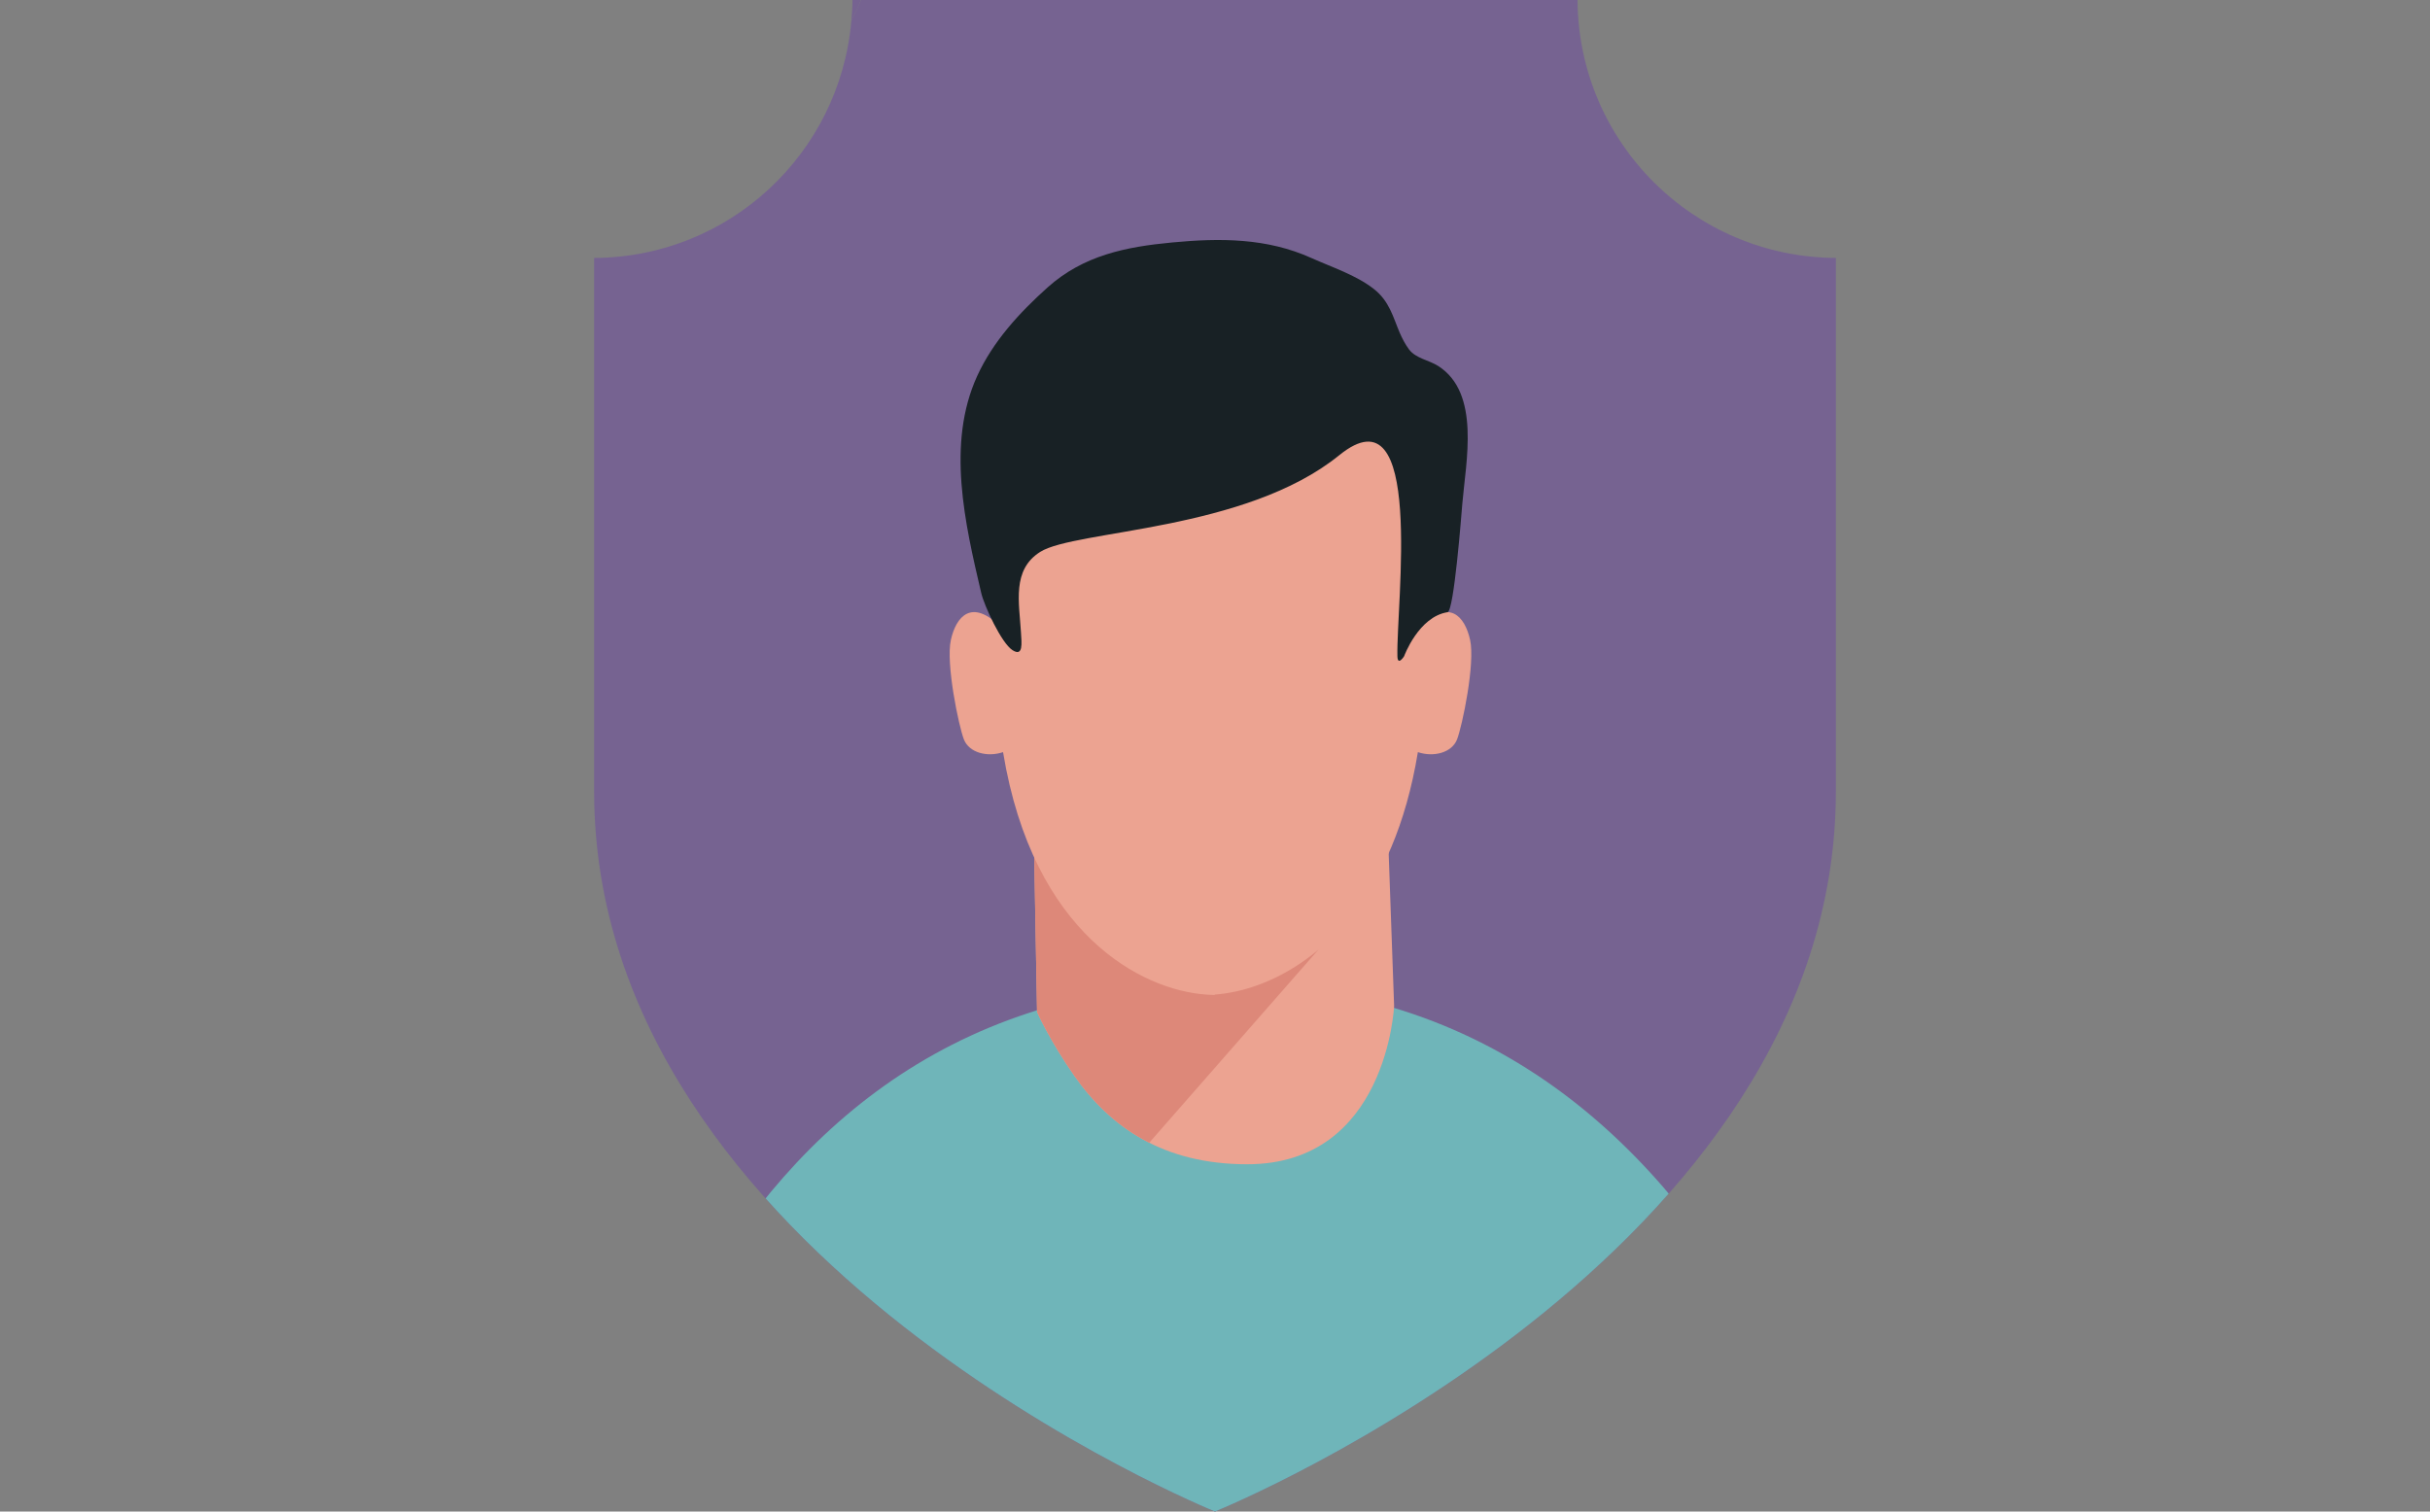<?xml version="1.0" encoding="utf-8"?>
<!-- Generator: Adobe Illustrator 24.2.1, SVG Export Plug-In . SVG Version: 6.00 Build 0)  -->
<svg version="1.1" id="Layer_1" xmlns="http://www.w3.org/2000/svg" xmlns:xlink="http://www.w3.org/1999/xlink" x="0px" y="0px"
	 viewBox="0 0 90 56" enable-background="new 0 0 90 56" xml:space="preserve">
<rect x="0" y="0" width="90" height="56" fill="#808080" stroke="none"/>
<g>
	<polygon fill="#E3F0F5" points="45.004,56 45.001,55.998 44.995,56 	"/>
	<path fill="#766391" d="M31.574,0c-0.002,0.264-0.021,0.523-0.044,0.782C31.656,0.525,31.776,0.264,31.889,0H31.574z"/>
	<g>
		<defs>
			<path id="XMLID_71_" d="M58.427,0h-6.876h-6.53h-6.572h-6.56c-0.113,0.264-0.233,0.525-0.359,0.782
				c-0.426,4.902-4.519,8.751-9.525,8.774c0,4.496,0,10.371,0,17.201c0,0.843,0,1.695,0,2.567c0,17.33,22.905,26.639,22.995,26.674
				c0.001,0,0.016-0.007,0.021-0.009c0.48-0.196,22.974-9.487,22.974-26.666c0-0.872,0-1.724,0-2.567c0-6.83,0-12.704,0-17.201
				C62.724,9.531,58.457,5.269,58.427,0z"/>
		</defs>
		<use xlink:href="#XMLID_71_"  overflow="visible" fill="#766391"/>
		<clipPath id="XMLID_2_">
			<use xlink:href="#XMLID_71_"  overflow="visible"/>
		</clipPath>
		<g clip-path="url(#XMLID_2_)">
			<path fill="#6FB5B9" d="M65.055,48.901c-3.984-6.963-10.304-12.663-20.319-12.458c-9.782,0.201-15.732,5.739-19.354,12.458
				l21.033,10.276L65.055,48.901z"/>
			<g>
				<defs>
					<path id="XMLID_76_" d="M51.365,29.72l-13.123-1.376l0.167,9.15c0,0,0.48,1.075,1.38,2.36c1.346,1.918,3.302,3.279,6.406,3.279
						c5.183,0,5.439-5.867,5.439-5.867L51.365,29.72z"/>
				</defs>
				<use xlink:href="#XMLID_76_"  overflow="visible" fill="#ECA391"/>
				<clipPath id="XMLID_3_">
					<use xlink:href="#XMLID_76_"  overflow="visible"/>
				</clipPath>
				<polygon clip-path="url(#XMLID_3_)" fill="#DD8879" points="38.242,28.344 38.242,47.271 48.827,35.185 				"/>
			</g>
			<path fill="#ECA391" d="M51.53,31.384c0.422-0.999,0.761-2.164,0.984-3.519c0.58,0.195,1.256,0.026,1.45-0.47
				c0.194-0.497,0.678-2.82,0.484-3.689c-0.193-0.872-0.773-1.548-1.838-0.484c-0.075-1.968-0.391-5.522-1.262-7.909
				c0-0.258-0.021-0.466-0.071-0.61c-0.091-0.251-0.279-0.479-0.537-0.691c-0.083-0.132-0.169-0.257-0.257-0.368
				c-0.713-0.891-3.147-1.25-5.651-1.142c-2.504-0.108-4.937,0.251-5.647,1.142c-0.09,0.111-0.176,0.236-0.258,0.368
				c-0.259,0.212-0.448,0.44-0.538,0.691c-0.051,0.144-0.073,0.352-0.072,0.61c-0.871,2.387-1.184,5.941-1.263,7.909
				c-1.061-1.064-1.643-0.387-1.836,0.484c-0.194,0.869,0.289,3.192,0.482,3.689c0.196,0.496,0.872,0.665,1.45,0.47
				c1.113,6.757,5.139,8.815,7.521,8.981c0.002,0.004,0.266,0.016,0.317,0.016c0,0,0.004-0.012,0.005-0.016
				C46.896,36.713,49.853,35.371,51.53,31.384"/>
			<path fill="#182125" d="M51.84,12.324c-0.247-0.576-0.375-1.162-0.958-1.619c-0.655-0.514-1.55-0.804-2.309-1.145
				c-1.652-0.747-3.387-0.745-5.163-0.577c-1.704,0.161-3.286,0.474-4.617,1.671c-1.036,0.93-2.016,1.995-2.6,3.274
				c-1.149,2.513-0.45,5.484,0.148,8.037c0.113,0.484,0.75,1.86,1.159,2.122c0.406,0.26,0.337-0.265,0.314-0.653
				c-0.066-1.113-0.343-2.323,0.714-2.989c1.302-0.819,7.592-0.756,11.076-3.582c3.177-2.577,2.105,5.507,2.152,7.449
				c0.01,0.378,0.248,0,0.248,0s0.534-1.465,1.61-1.632c0.237-0.039,0.512-3.613,0.546-4.021c0.131-1.557,0.682-4.095-0.892-5.099
				c-0.346-0.221-0.833-0.281-1.082-0.615C52.037,12.743,51.931,12.534,51.84,12.324z"/>
			<path fill="#221E20" d="M39.29,43.371"/>
			<path fill="#221E20" d="M39.29,43.371"/>
		</g>
	</g>
</g>
</svg>
